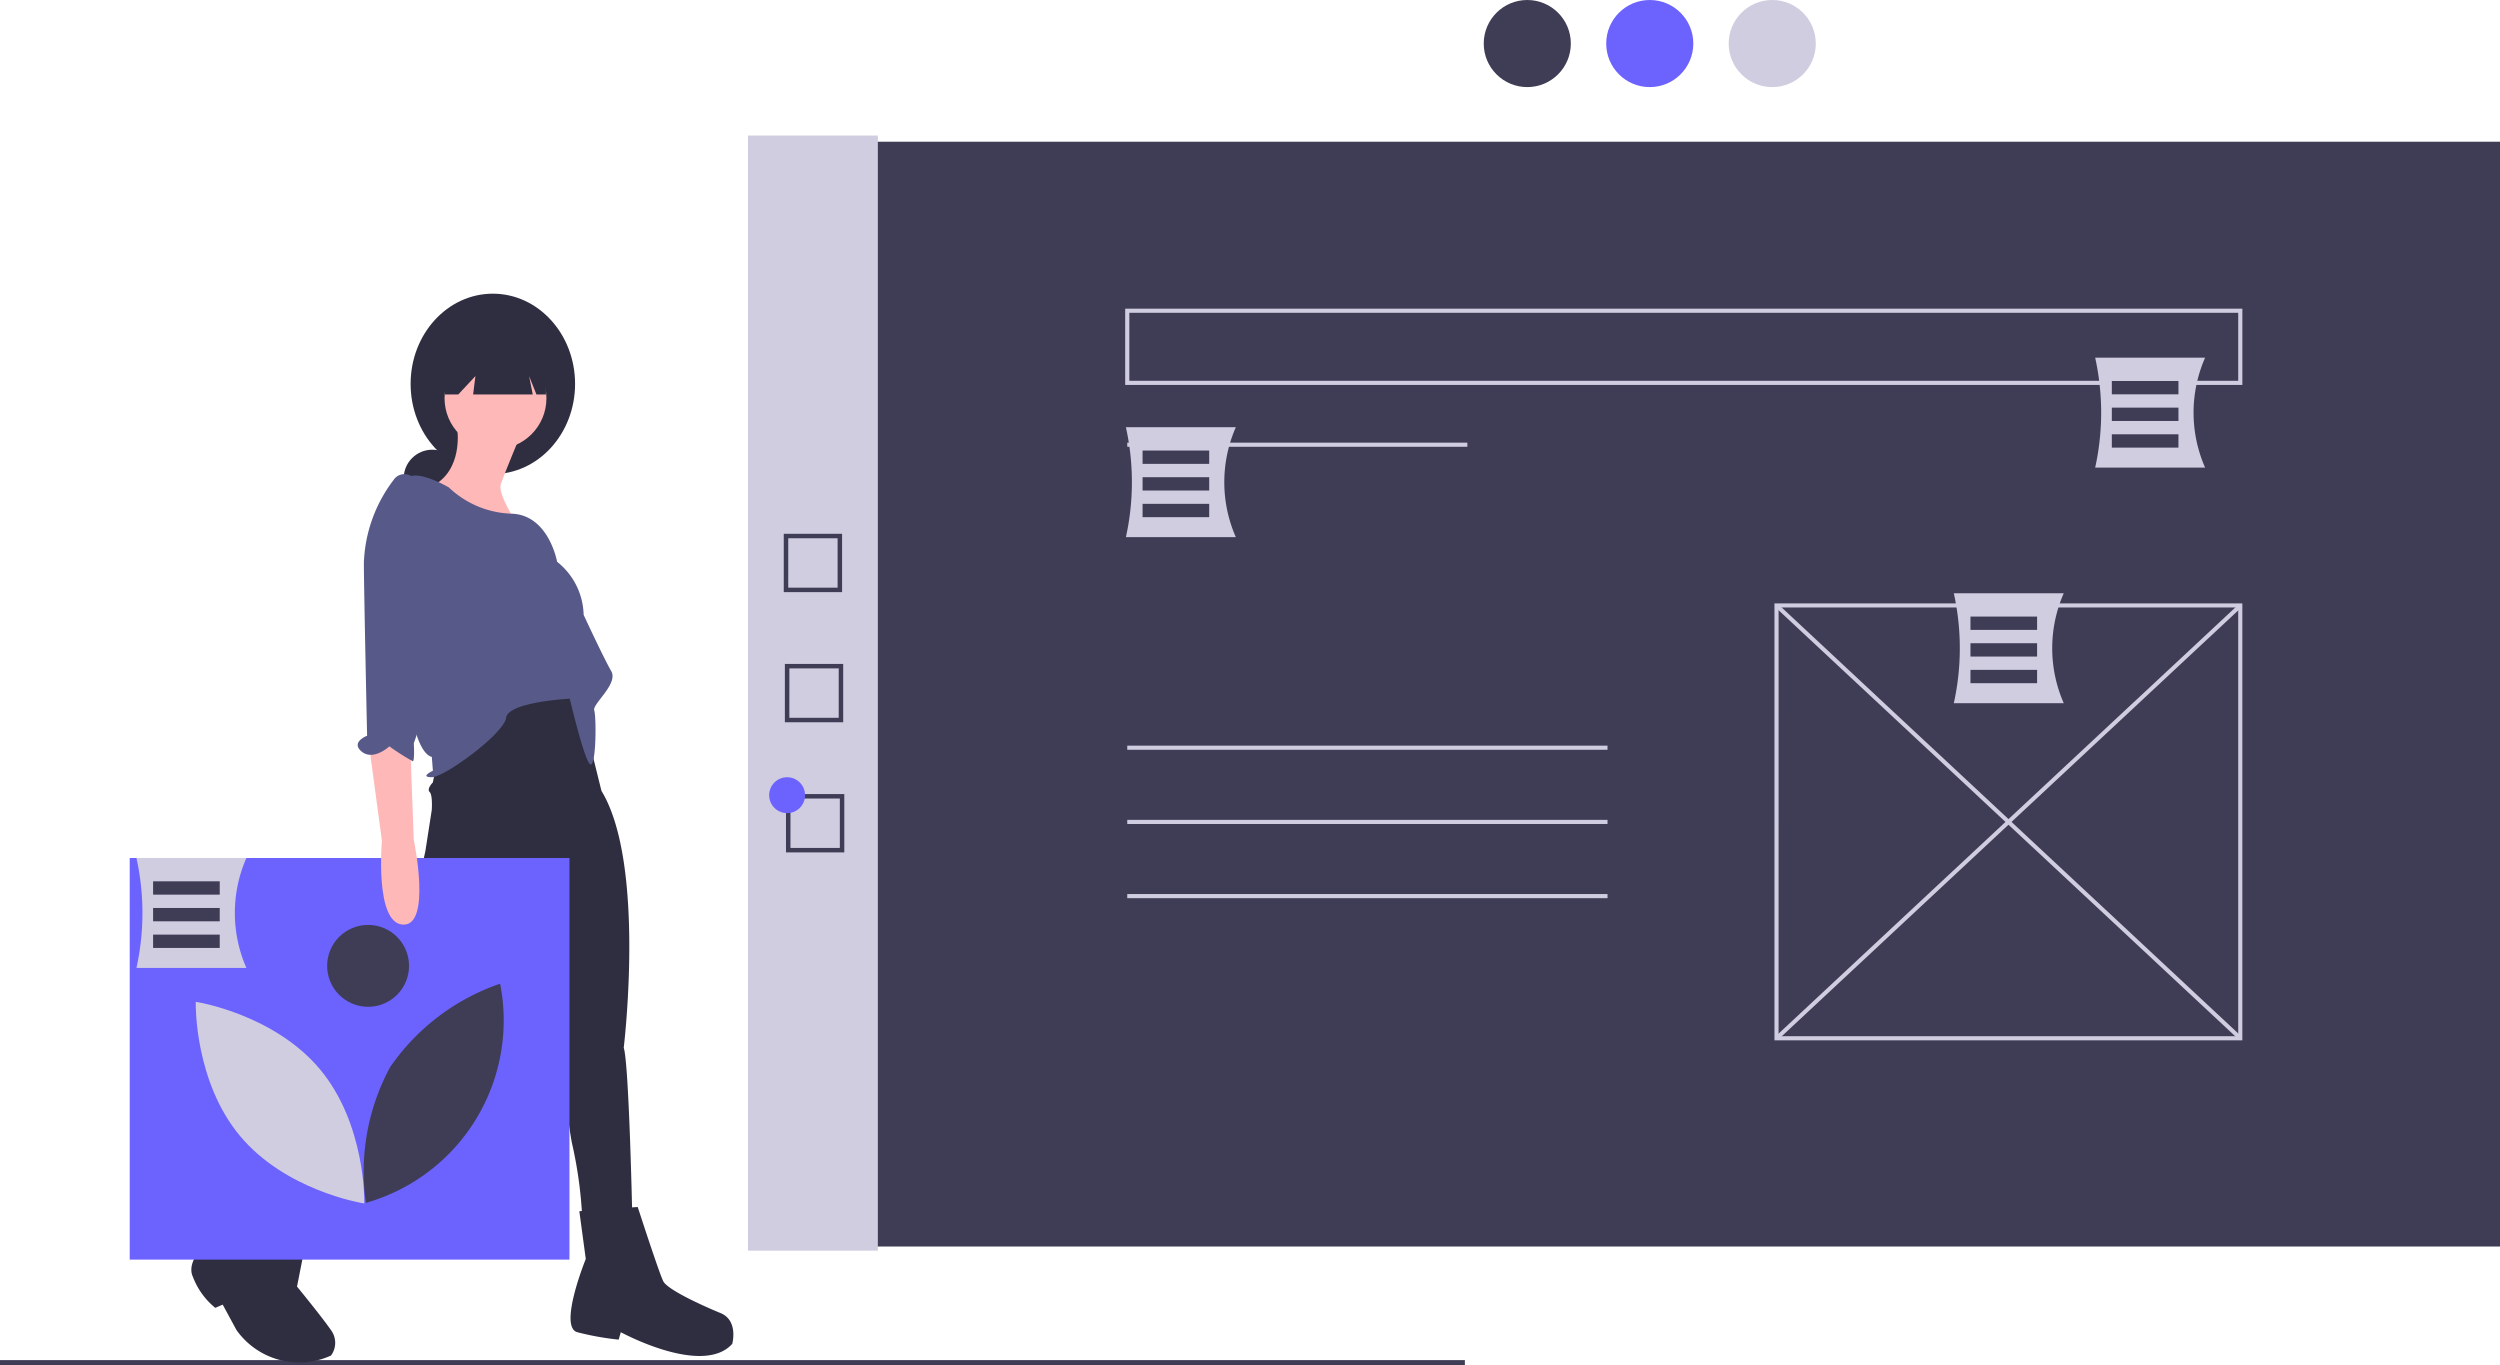 <svg id="Group_71" data-name="Group 71" xmlns="http://www.w3.org/2000/svg" width="155.109" height="84.708" viewBox="0 0 155.109 84.708">
  <rect id="Rectangle_84" data-name="Rectangle 84" width="105.504" height="68.546" transform="translate(49.605 8.793)" fill="#3f3d56"/>
  <rect id="Rectangle_85" data-name="Rectangle 85" width="8.057" height="69.185" transform="translate(46.408 8.409)" fill="#d0cde1"/>
  <rect id="Rectangle_86" data-name="Rectangle 86" width="21.101" height="0.256" transform="translate(69.939 27.464)" fill="#d0cde1"/>
  <path id="Path_156" data-name="Path 156" d="M862.782,441.8H833.753V414.692h29.029Zm-28.774-.256h28.518v-26.6H834.009Z" transform="translate(-723.659 -377.253)" fill="#d0cde1"/>
  <rect id="Rectangle_87" data-name="Rectangle 87" width="0.256" height="39.359" transform="matrix(0.682, -0.731, 0.731, 0.682, 110.135, 37.661)" fill="#d0cde1"/>
  <rect id="Rectangle_88" data-name="Rectangle 88" width="39.359" height="0.256" transform="matrix(0.731, -0.682, 0.682, 0.731, 110.134, 64.329)" fill="#d0cde1"/>
  <rect id="Rectangle_89" data-name="Rectangle 89" width="29.797" height="0.256" transform="translate(69.939 46.263)" fill="#d0cde1"/>
  <rect id="Rectangle_90" data-name="Rectangle 90" width="29.797" height="0.256" transform="translate(69.939 50.867)" fill="#d0cde1"/>
  <rect id="Rectangle_91" data-name="Rectangle 91" width="29.797" height="0.256" transform="translate(69.939 55.47)" fill="#d0cde1"/>
  <circle id="Ellipse_10" data-name="Ellipse 10" cx="2.702" cy="2.702" r="2.702" transform="translate(92.056 0)" fill="#3f3d56"/>
  <circle id="Ellipse_11" data-name="Ellipse 11" cx="2.702" cy="2.702" r="2.702" transform="translate(99.655 0)" fill="#6c63ff"/>
  <circle id="Ellipse_12" data-name="Ellipse 12" cx="2.702" cy="2.702" r="2.702" transform="translate(107.254 0)" fill="#d0cde1"/>
  <rect id="Rectangle_92" data-name="Rectangle 92" width="90.886" height="0.322" transform="translate(0 84.386)" fill="#3f3d56"/>
  <circle id="Ellipse_13" data-name="Ellipse 13" cx="1.778" cy="1.778" r="1.778" transform="translate(25.046 27.901)" fill="#2f2e41"/>
  <ellipse id="Ellipse_14" data-name="Ellipse 14" cx="5.102" cy="5.597" rx="5.102" ry="5.597" transform="translate(25.476 18.221)" fill="#2f2e41"/>
  <path id="Path_157" data-name="Path 157" d="M170.379,455.131l-.132.658s-.4.4-.2.593.132,1.119.132,1.119l-.4,2.568-2.3,10.4a19.843,19.843,0,0,0-5.4,5.861c-2.371,3.885-2.436,4.873-2.436,4.873l2.634,1.119,6.585-7.968a10.1,10.1,0,0,0,2.5-2.107c.658-.988,4.741-11.194,4.741-11.194l2.3,10.668a30.415,30.415,0,0,0,.461,6.387,26.8,26.8,0,0,1,.658,4.807l3.095-.329s-.2-9.351-.527-10.338c0,0,1.383-11.392-1.383-15.936l-1.646-6.651-2.766-.132Z" transform="translate(-143.391 -407.245)" fill="#2f2e41"/>
  <path id="Path_158" data-name="Path 158" d="M135.706,670.594l-3.292-2.041-1.515,2.9s-3.358,2.041-2.634,3.556a4.547,4.547,0,0,0,1.383,1.91l.461-.2.856,1.58a4.768,4.768,0,0,0,5.861,1.58,1.324,1.324,0,0,0,0-1.58c-.593-.856-2.107-2.7-2.107-2.7Z" transform="translate(-116.291 -595.775)" fill="#2f2e41"/>
  <path id="Path_159" data-name="Path 159" d="M301.309,683.69l-3.622.263.4,2.963s-1.712,4.214-.527,4.544a17.383,17.383,0,0,0,2.568.461l.132-.461s5.07,2.766,6.914.724c0,0,.4-1.449-.724-1.91s-3.292-1.449-3.556-1.976S301.309,683.69,301.309,683.69Z" transform="translate(-261.743 -608.805)" fill="#2f2e41"/>
  <circle id="Ellipse_15" data-name="Ellipse 15" cx="3.161" cy="3.161" r="3.161" transform="translate(27.581 21.546)" fill="#ffb8b8"/>
  <path id="Path_160" data-name="Path 160" d="M234.786,336.95s.4,2.568-1.58,3.556,5.2,2.173,5.2,2.173-1.119-1.712-.922-2.3,1.185-2.963,1.185-2.963Z" transform="translate(-206.415 -310.333)" fill="#ffb8b8"/>
  <path id="Path_161" data-name="Path 161" d="M224.329,358.431s-1.91-1.119-2.568-.593-.856,16.66,1.515,17.319l.066.856s-.856.4-.066.4,4.478-2.7,4.609-3.688,3.951-1.185,3.951-1.185.988,4.214,1.317,4.083.329-2.963.2-3.358,1.515-1.646,1.054-2.436-1.712-3.49-1.712-3.49a4.323,4.323,0,0,0-1.646-3.292s-.52-2.941-2.861-2.985A5.917,5.917,0,0,1,224.329,358.431Z" transform="translate(-196.484 -328.192)" fill="#575a89"/>
  <path id="Path_162" data-name="Path 162" d="M198.233,149.855v3.613h.837l1.065-1.141-.143,1.141h3.7l-.228-1.141.456,1.141h.589v-3.613Z" transform="translate(-170.638 -128.994)" fill="#2f2e41"/>
  <rect id="Rectangle_93" data-name="Rectangle 93" width="27.284" height="24.918" transform="translate(8.048 53.233)" fill="#6c63ff"/>
  <path id="Path_163" data-name="Path 163" d="M206.605,589.377A13.663,13.663,0,0,0,205.1,597.8a11.763,11.763,0,0,0,8.329-13.6A13.662,13.662,0,0,0,206.605,589.377Z" transform="translate(-182.401 -523.168)" fill="#3f3d56"/>
  <path id="Path_164" data-name="Path 164" d="M140.584,604.784l-.131-.021c-.047-.008-4.755-.787-7.574-4.16s-2.751-8.144-2.75-8.192l0-.132.131.021c.047.008,4.755.787,7.574,4.161h0c2.819,3.373,2.751,8.144,2.75,8.192Z" transform="translate(-117.983 -530.119)" fill="#d0cde1"/>
  <circle id="Ellipse_16" data-name="Ellipse 16" cx="2.541" cy="2.541" r="2.541" transform="translate(20.297 57.384)" fill="#3f3d56"/>
  <path id="Path_165" data-name="Path 165" d="M207.423,473.79l.79,5.861s-.461,5.136,1.317,5.2.659-5.268.659-5.268l-.2-5.334S208.542,471.88,207.423,473.79Z" transform="translate(-184.517 -427.484)" fill="#ffb8b8"/>
  <path id="Path_166" data-name="Path 166" d="M205.964,357.571a.8.8,0,0,0-1.449-.263,8.99,8.99,0,0,0-1.844,5.136c0,1.58.2,10.734.2,10.734s-1.054.4-.329.988,1.712-.329,1.712-.329a13.882,13.882,0,0,0,1.449.922c.132,0,.066-1.119.066-1.119a8.089,8.089,0,0,0,.527-3.029C206.161,369.292,205.964,357.571,205.964,357.571Z" transform="translate(-180.095 -327.53)" fill="#575a89"/>
  <path id="Path_167" data-name="Path 167" d="M613.685,288.054H544.372v-4.732h69.313Zm-69.057-.256h68.8v-4.22h-68.8Z" transform="translate(-474.561 -264.17)" fill="#d0cde1"/>
  <path id="Path_168" data-name="Path 168" d="M110.511,534.975H103.69a15.842,15.842,0,0,0,0-6.821h6.821A8.479,8.479,0,0,0,110.511,534.975Z" transform="translate(-95.224 -474.921)" fill="#d0cde1"/>
  <rect id="Rectangle_94" data-name="Rectangle 94" width="4.134" height="0.827" transform="translate(9.499 54.68)" fill="#3f3d56"/>
  <rect id="Rectangle_95" data-name="Rectangle 95" width="4.134" height="0.827" transform="translate(9.499 56.334)" fill="#3f3d56"/>
  <rect id="Rectangle_96" data-name="Rectangle 96" width="4.134" height="0.827" transform="translate(9.499 57.987)" fill="#3f3d56"/>
  <path id="Path_169" data-name="Path 169" d="M551.511,342.975H544.69a15.842,15.842,0,0,0,0-6.821h6.821A8.479,8.479,0,0,0,551.511,342.975Z" transform="translate(-474.835 -309.648)" fill="#d0cde1"/>
  <rect id="Rectangle_97" data-name="Rectangle 97" width="4.134" height="0.827" transform="translate(70.889 27.953)" fill="#3f3d56"/>
  <rect id="Rectangle_98" data-name="Rectangle 98" width="4.134" height="0.827" transform="translate(70.889 29.607)" fill="#3f3d56"/>
  <rect id="Rectangle_99" data-name="Rectangle 99" width="4.134" height="0.827" transform="translate(70.889 31.26)" fill="#3f3d56"/>
  <path id="Path_170" data-name="Path 170" d="M920.511,416.975H913.69a15.841,15.841,0,0,0,0-6.821h6.821A8.479,8.479,0,0,0,920.511,416.975Z" transform="translate(-792.468 -373.347)" fill="#d0cde1"/>
  <rect id="Rectangle_100" data-name="Rectangle 100" width="4.134" height="0.827" transform="translate(122.255 38.254)" fill="#3f3d56"/>
  <rect id="Rectangle_101" data-name="Rectangle 101" width="4.134" height="0.827" transform="translate(122.255 39.908)" fill="#3f3d56"/>
  <rect id="Rectangle_102" data-name="Rectangle 102" width="4.134" height="0.827" transform="translate(122.255 41.561)" fill="#3f3d56"/>
  <path id="Path_171" data-name="Path 171" d="M983.511,311.975H976.69a15.843,15.843,0,0,0,0-6.821h6.821A8.479,8.479,0,0,0,983.511,311.975Z" transform="translate(-846.698 -282.963)" fill="#d0cde1"/>
  <rect id="Rectangle_103" data-name="Rectangle 103" width="4.134" height="0.827" transform="translate(131.025 23.638)" fill="#3f3d56"/>
  <rect id="Rectangle_104" data-name="Rectangle 104" width="4.134" height="0.827" transform="translate(131.025 25.291)" fill="#3f3d56"/>
  <rect id="Rectangle_105" data-name="Rectangle 105" width="4.134" height="0.827" transform="translate(131.025 26.945)" fill="#3f3d56"/>
  <path id="Path_172" data-name="Path 172" d="M395.813,387.273h-3.619v-3.619h3.619Zm-3.341-.278h3.063v-3.062h-3.062Z" transform="translate(-343.567 -350.536)" fill="#3f3d56"/>
  <path id="Path_173" data-name="Path 173" d="M396.309,445.273H392.69v-3.619h3.619Zm-3.341-.278h3.063v-3.062h-3.062Z" transform="translate(-343.994 -400.462)" fill="#3f3d56"/>
  <path id="Path_174" data-name="Path 174" d="M396.805,503.273h-3.619v-3.619h3.619Zm-3.341-.278h3.063v-3.062h-3.062Z" transform="translate(-344.421 -450.388)" fill="#3f3d56"/>
  <circle id="Ellipse_17" data-name="Ellipse 17" cx="1.114" cy="1.114" r="1.114" transform="translate(47.721 48.222)" fill="#6c63ff"/>
</svg>
